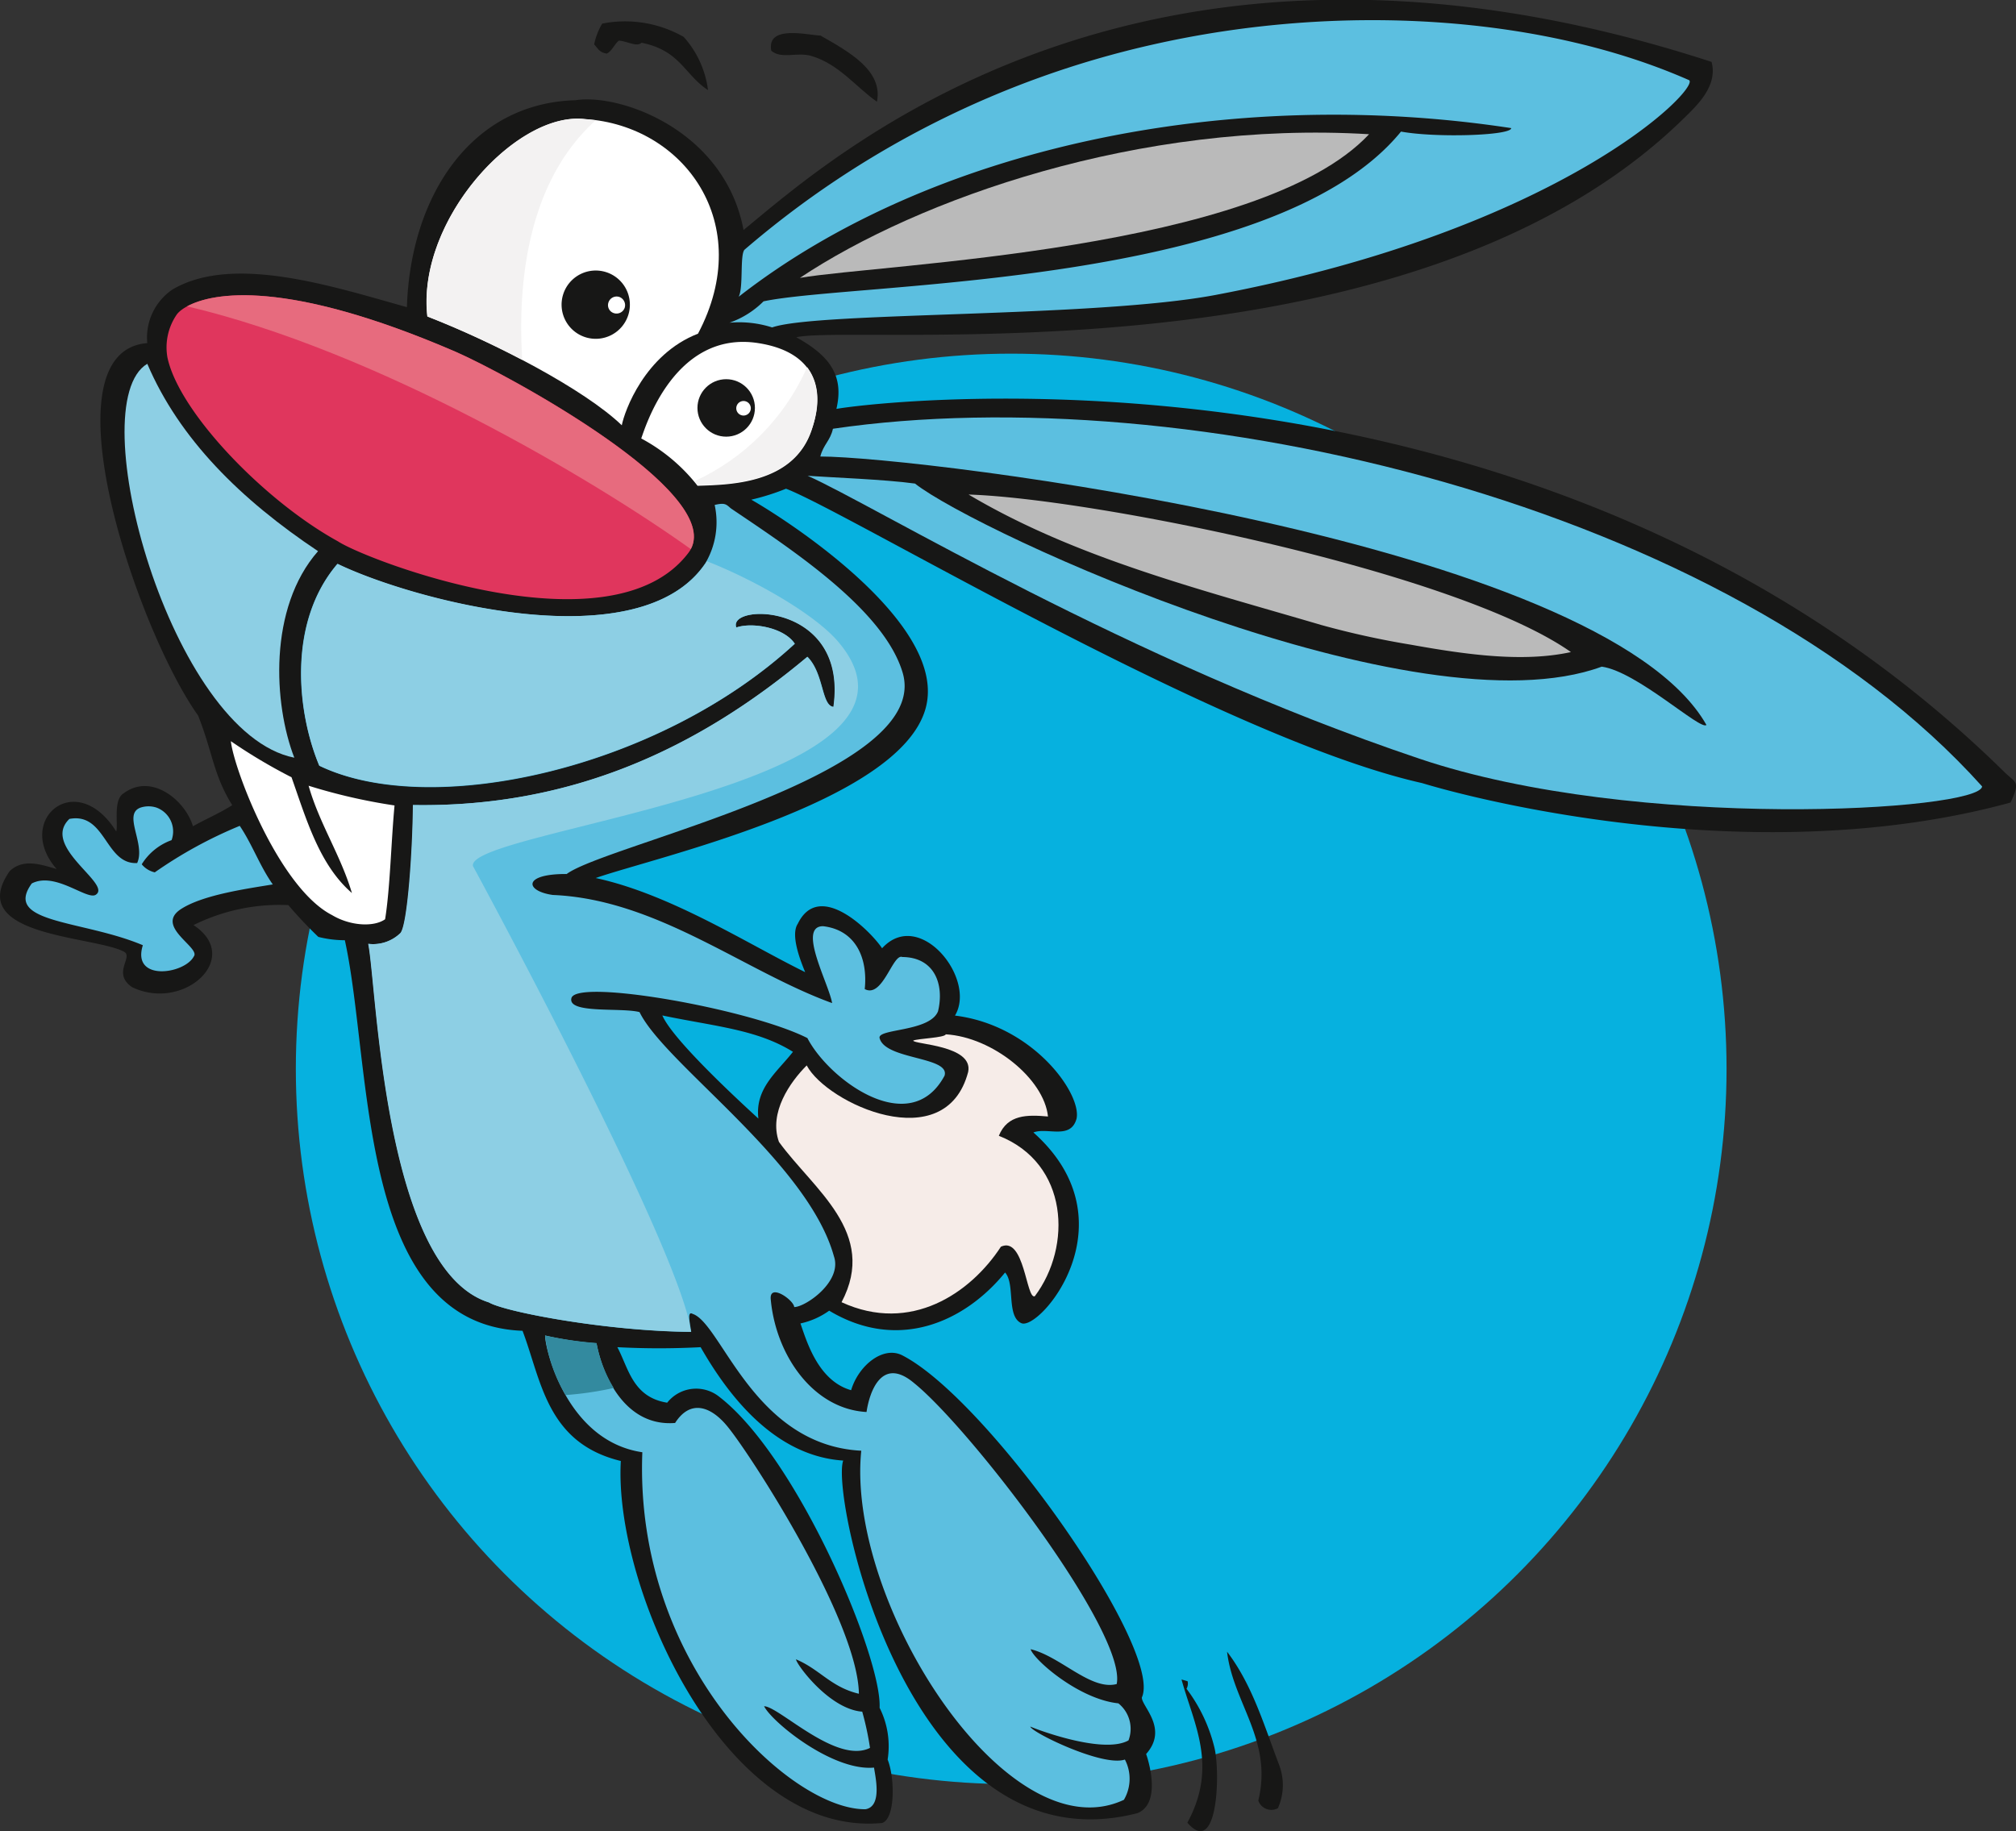 <svg xmlns="http://www.w3.org/2000/svg" viewBox="0 0 145.22 131.92"><rect x="0" y="0" width="145.22" height="131.92" fill="#333333" stroke="none"/><defs><style>.cls-1{fill:#06b1df;}.cls-10,.cls-2{fill:#171716;}.cls-2,.cls-3,.cls-4,.cls-5,.cls-6,.cls-7,.cls-8{fill-rule:evenodd;}.cls-3{fill:#5cbfe0;}.cls-11,.cls-4{fill:#fff;}.cls-5{fill:#bababa;}.cls-6{fill:#e0365d;}.cls-13,.cls-7{fill:#8dcfe4;}.cls-8{fill:#f6ece8;}.cls-9{fill:#e76b7e;}.cls-12{fill:#f3f2f2;}.cls-14{fill:#338a9f;}</style></defs><g id="Layer_2" data-name="Layer 2"><g id="Layer_1-2" data-name="Layer 1"><circle class="cls-1" cx="72.84" cy="77.01" r="51.53"/><path class="cls-2" d="M63.54,68.32c-.83-1.24-4.52-4.95-6.07-1.77-.54.8.17,2.62.53,3.49-4.09-2-9.69-5.62-15.09-6.78C47,61.81,64.7,57.88,66.66,51.09,68.38,45.16,57.22,37.78,54.12,36a16.87,16.87,0,0,0,2.5-.79c4.55,1.74,31.5,18,45.82,21.21,4.17,1.27,24.25,6.37,42.39,1.4.74-1.58.35-1.4-.46-2.21-33-32.41-80.88-26.73-84.12-26.15.55-2.36-.43-3.8-2.89-5.16,4.24-1,44.39,3.49,64-15.84.93-.91,2.39-2.3,1.93-4C82-9,59.57,11.68,53.56,16.57c-1.35-7.16-8.84-9.85-12.1-9.35-7.52.21-11.89,6.88-12.15,14.91C24,20.65,16.8,18.28,12.42,20.86a4.18,4.18,0,0,0-1.81,3.86c-7.53.59-.74,20.67,3.66,26.83,1.08,2.75,1.1,4.28,2.46,6.46-.91.58-1.91,1-2.83,1.52-.56-1.88-3-3.87-5-2.37-.77.47-.37,2.3-.53,2.74C5.47,55.28,1,59.1,4.08,62.61c-1-.27-2.37-.82-3.38.15-3.29,4.72,6,4.65,8.22,5.8.73.38-.88,1.54.59,2.56,3.74,1.8,8-2.12,4.43-4.47a13.93,13.93,0,0,1,6.83-1.44,31.12,31.12,0,0,0,2.16,2.29,7.75,7.75,0,0,0,1.91.24c2,9.07.84,27.69,12.8,28.14,1.36,3.58,1.73,8.08,7.08,9.38-.53,9.15,7.54,27.16,18.82,26.08.95-.29.93-3.24.4-4.57a6.17,6.17,0,0,0-.58-3.73c.19-3.56-5.86-18-11.54-22.4a2.66,2.66,0,0,0-3.76.42l0,0c-2.49-.4-2.78-2.48-3.59-4a56.62,56.62,0,0,0,6,0c2,3.5,5.33,7.84,10.27,8.17-.93,2.51,4.72,29.64,21.2,25.4,1.61-.66.93-3.37.62-4.26,1.63-1.83-.32-3.43-.31-4.07,1.59-3.43-11.06-21.49-17.27-24.66-1.39-.69-3.15.76-3.67,2.52-2.36-.67-3.19-3.48-3.65-4.81a5.6,5.6,0,0,0,2.07-.92c5,3,9.8.78,12.67-2.75.74.81.08,3.16,1.17,3.65,1.31.59,8.09-7.3.87-13.74,1-.39,2.69.55,3.11-1,.37-1.8-3.14-6.73-8.76-7.42C70.38,70.52,66.23,65.37,63.54,68.32Zm-6.42,7.46c-1.14,1.46-2.75,2.63-2.49,4.81-2.43-2.22-6.24-5.86-6.92-7.43,3.77.79,6.81,1,9.41,2.62Z"/><path class="cls-3" d="M83,3.22A67.92,67.92,0,0,0,53.62,18c-.33.44-.06,2.71-.41,3.38C67,10.62,88.48,6.12,108.86,9.23c0,.54-5.44.71-7.94.25C91.73,20.75,61.63,20.31,55,21.71a6.49,6.49,0,0,1-2.45,1.54,7.8,7.8,0,0,1,3.07.34c3.23-1.14,23.2-.69,31.94-2.34,24.93-4.72,34.86-14.83,34.12-15.47C111.29,1.19,96.71.11,83,3.22Z"/><path class="cls-2" d="M55.56,3.66c.74.62,1.86.07,2.88.37,2,.59,3.2,2.23,4.73,3.3.45-2.24-2-3.59-4.07-4.77C58.25,2.55,55.19,1.74,55.56,3.66Z"/><path class="cls-2" d="M43.38,1.7a4.72,4.72,0,0,0-.58,1.5c.25.25.35.58.91.66.36-.17.55-.67.86-.93.52,0,1.3.49,1.64.15C49,3.63,49.32,5.4,51,6.49a7.07,7.07,0,0,0-1.75-3.83A8.52,8.52,0,0,0,43.38,1.7Z"/><path class="cls-4" d="M30.79,22.8c4.86,1.89,11.32,5.26,14,7.84.19-1,1.65-5.11,5.49-6.6,4.19-7.92-1-15-8.13-15.46C37.2,8,30,15.88,30.79,22.8Z"/><path class="cls-3" d="M60,30.89c-.19.86-.69,1.14-.91,2,7.12,0,56.26,6,63.83,19.34-.4.44-5-3.85-7.54-4.2-13.3,4.89-45-9.67-49.47-13.19-2.14-.3-6.24-.45-7.73-.56,4.82,2.14,23,13.29,44.06,20.38,15.64,5.28,40.38,3.76,40.54,2C124.5,36.3,85.4,27.16,60,30.89Z"/><path class="cls-4" d="M46.19,31.59A12.83,12.83,0,0,1,50.25,35c2.31-.08,6.9-.11,8.21-4,1.15-3.41-.17-5.69-3.78-6.27C48.53,23.71,46.42,31,46.19,31.59Z"/><path class="cls-5" d="M69.77,35.63c7.67,4.55,16.5,6.78,25.41,9.4a61.44,61.44,0,0,0,6.46,1.42c4.06.73,8.09,1.28,11.52.53C104.87,41.15,78.57,35.9,69.77,35.63Z"/><path class="cls-6" d="M12.72,22.68a4.17,4.17,0,0,0-.66,3.07c.83,3.95,7,10.35,12.28,13.25,2.08,1.37,19.72,8.14,25.25.83C52.7,35.74,36.65,27,32.81,25.34,17.8,18.87,13.26,21.86,12.72,22.68Z"/><path class="cls-7" d="M10.61,26.21C5.78,29.09,12.32,52.83,21.2,54.59c-1.49-3.84-1.89-10.78,1.71-14.88C17.35,36,12.92,31.63,10.61,26.21Z"/><path class="cls-4" d="M16.63,53.4c.21,2,3.46,10.57,7.29,12.53,1.3.78,3,.88,3.82.3.36-2.2.44-5.68.68-8.2a41.11,41.11,0,0,1-6.19-1.42c.77,2.72,2.31,5,3.12,7.73C23,62.31,22.06,59,21,56A38.9,38.9,0,0,1,16.63,53.4Z"/><path class="cls-8" d="M69.74,77.23c-1.63,6.21-10.18,2.27-11.63-.47-1.19,1.19-2.75,3.4-2,5.51,2.48,3.42,7.16,6.54,4.51,11.55,5,2.3,9.31-.67,11.48-4,1.7-.79,1.82,3.83,2.44,3.57,2.7-3.59,2.45-9.57-2.59-11.56.63-1.55,2.06-1.52,3.54-1.39-.28-2.72-4-5.72-7.36-5.92-.08.25-2,.3-2.35.45C65.81,75.25,70.14,75.3,69.74,77.23Z"/><path class="cls-3" d="M11.15,62.85a1.69,1.69,0,0,1-.94-.58,4.19,4.19,0,0,1,2.15-1.74,1.83,1.83,0,0,0-1.1-2.35,1.86,1.86,0,0,0-1.12,0c-1.34.46.37,2.62-.26,4C7.57,62.3,7.63,58.51,5,59c-2.09,2,3.13,4.7,1.89,5.47-.64.39-2.92-1.69-4.6-.82-2.11,2.9,3.67,2.62,8,4.45-.83,2.64,3,2.09,3.67.81.52-.65-2.93-2.2-.85-3.46,1.61-1,4.73-1.43,6.54-1.73-.94-1.33-1.47-2.87-2.38-4.22A31.7,31.7,0,0,0,11.15,62.85Z"/><path class="cls-3" d="M39.27,96.22c-.05.73,1.45,7.59,7,8.41C45.67,120,57,130.4,62.34,130.35c1.23-.2.71-2.35.62-3-3,.27-7.35-3.28-7.92-4.42,1.06,0,5.21,4.21,7.63,3a21.28,21.28,0,0,0-.56-2.61c-2.39-.18-4.76-3.44-4.77-3.77,1.73.73,2.51,2,4.53,2.48-.08-5.3-7.89-17.39-9.52-19.32-1.19-1.42-2.64-1.88-3.72-.19-3.51.28-5.19-3.24-5.66-5.74A25.78,25.78,0,0,1,39.27,96.22Z"/><path class="cls-2" d="M88.39,119c.43,3.7,3.31,6.38,2.25,10.73a1,1,0,0,0,1.24.62l.17-.07a4.07,4.07,0,0,0,.08-3.15C91.05,124.28,90.2,121.37,88.39,119Z"/><path class="cls-2" d="M85.11,121c.87,3.19,2.65,6.22.42,10.32,2.23,2.57,2.38-3.75,1.94-5.45a11.58,11.58,0,0,0-2-4.2.78.78,0,0,0,.08-.54Z"/><path class="cls-5" d="M98.62,9.67c-16.58-1-32.5,4.69-41,10.35C63.57,19,90.73,18.1,98.62,9.67Z"/><path class="cls-3" d="M51.48,36.38a5.81,5.81,0,0,1-.66,4.18c-4.73,7.06-21.06,2.71-26.52.07C20.69,44.85,21.38,51.32,23,55.17c8,3.88,24.44.27,34.26-8.79-.76-1.16-3.06-1.57-4.21-1.17-.68-1.76,8.07-1.85,7,5.72-.88-.1-.68-2.4-1.88-3.61-7.9,6.62-17,10.87-28.41,10.68,0,3.19-.39,8.84-.93,9.25a2.83,2.83,0,0,1-2.29.75c.62,3,1.09,23.47,8.69,25.84,1.17.69,8.52,2.08,14.56,2.12-.05-.46-.34-1.56.1-1.3,2.08.67,4.39,9.46,12.15,9.86-1.11,10.91,10.52,29.1,18.92,25.15a3,3,0,0,0,.07-2.9c-1.6.55-6.81-2-6.81-2.38-.09,0,5.16,2.08,7.07,1a2.35,2.35,0,0,0-.73-2.67c-2.87-.3-6.11-3.16-6.32-3.9,2.16.52,4.34,3,6.2,2.51.75-3.7-10.61-18.5-14.64-21.72-2.32-1.92-3.18.74-3.38,2.12-3.83-.21-6.53-4.07-6.9-8.11-.12-1.22,1.67.06,1.69.55.81,0,3.49-1.84,2.86-3.66-1.88-6.81-12.21-13.89-14-17.59-1.3-.35-5.18.14-4.91-1,.33-1.44,12.83.76,17,2.87,1.55,3,7.4,7.33,9.88,2.71.42-1.39-4.28-1.13-4.68-2.71-.16-.69,3.62-.44,4.21-1.93.46-1.91-.23-3.89-2.57-3.91-.69-.28-1.41,3-2.71,2.31.23-2.18-.61-4.25-3-4.53-1.88,0,.42,4.15.65,5.54-6.34-2.3-12.61-7.48-20.12-7.79-2-.28-2.2-1.53,1-1.51,2.87-2.15,26.39-7.14,24.2-14.51-1.35-4.54-8-8.88-12.37-11.83C52.31,36.34,52.23,36.2,51.48,36.38Z"/><path class="cls-9" d="M13.48,22.07c1.84-1,7.12-2,19.33,3.27C36.57,27,52,35.36,49.76,39.56,42.68,34.5,27.17,25.3,13.48,22.07Z"/><circle class="cls-10" cx="52.31" cy="29.39" r="2.07"/><path class="cls-11" d="M54.06,29.57a.51.51,0,1,1-1-.31.51.51,0,1,1,1,.31Z"/><path class="cls-10" d="M40.57,21.2a2.46,2.46,0,1,0,3.1-1.59h0A2.46,2.46,0,0,0,40.57,21.2Z"/><path class="cls-11" d="M45,22.17a.62.62,0,0,1-.78.39.6.6,0,0,1-.39-.77.62.62,0,0,1,.77-.4h0A.63.63,0,0,1,45,22.17Z"/><path class="cls-12" d="M37.62,25.93a68.08,68.08,0,0,0-6.84-3.13C30,15.87,37.2,8,42.1,8.58l.82.08C37.86,13.21,37.29,20.74,37.62,25.93Z"/><path class="cls-12" d="M58.14,26.45c.83,1.1,1,2.63.32,4.51-1.31,3.89-5.9,3.92-8.21,4a2.64,2.64,0,0,0-.23-.29A16.26,16.26,0,0,0,58.14,26.45Z"/><path class="cls-13" d="M35.21,93.83C27.61,91.46,27.14,71,26.52,68a2.83,2.83,0,0,0,2.29-.75c.53-.4.91-6.06.93-9.25,11.39.19,20.51-4.06,28.41-10.68,1.2,1.21,1,3.51,1.88,3.61,1.07-7.56-7.68-7.47-7-5.72,1.15-.4,3.45,0,4.21,1.17C47.42,55.43,31,59,23,55.16c-1.6-3.84-2.29-10.31,1.32-14.54,5.46,2.64,21.79,7,26.52-.06a.83.83,0,0,0,.07-.13c3.7,1.46,7.82,3.89,9.43,5.76C69.4,56.72,33.48,59.74,34.07,62.4c0,0,13.94,25.66,15.6,32.91,0,.23.08.48.1.64C43.73,95.91,36.37,94.52,35.21,93.83Z"/><path class="cls-14" d="M39.26,96.22a25.71,25.71,0,0,0,3.71.54A9.52,9.52,0,0,0,44.21,100a24,24,0,0,1-3.47.51A11.29,11.29,0,0,1,39.26,96.22Z"/></g></g></svg>